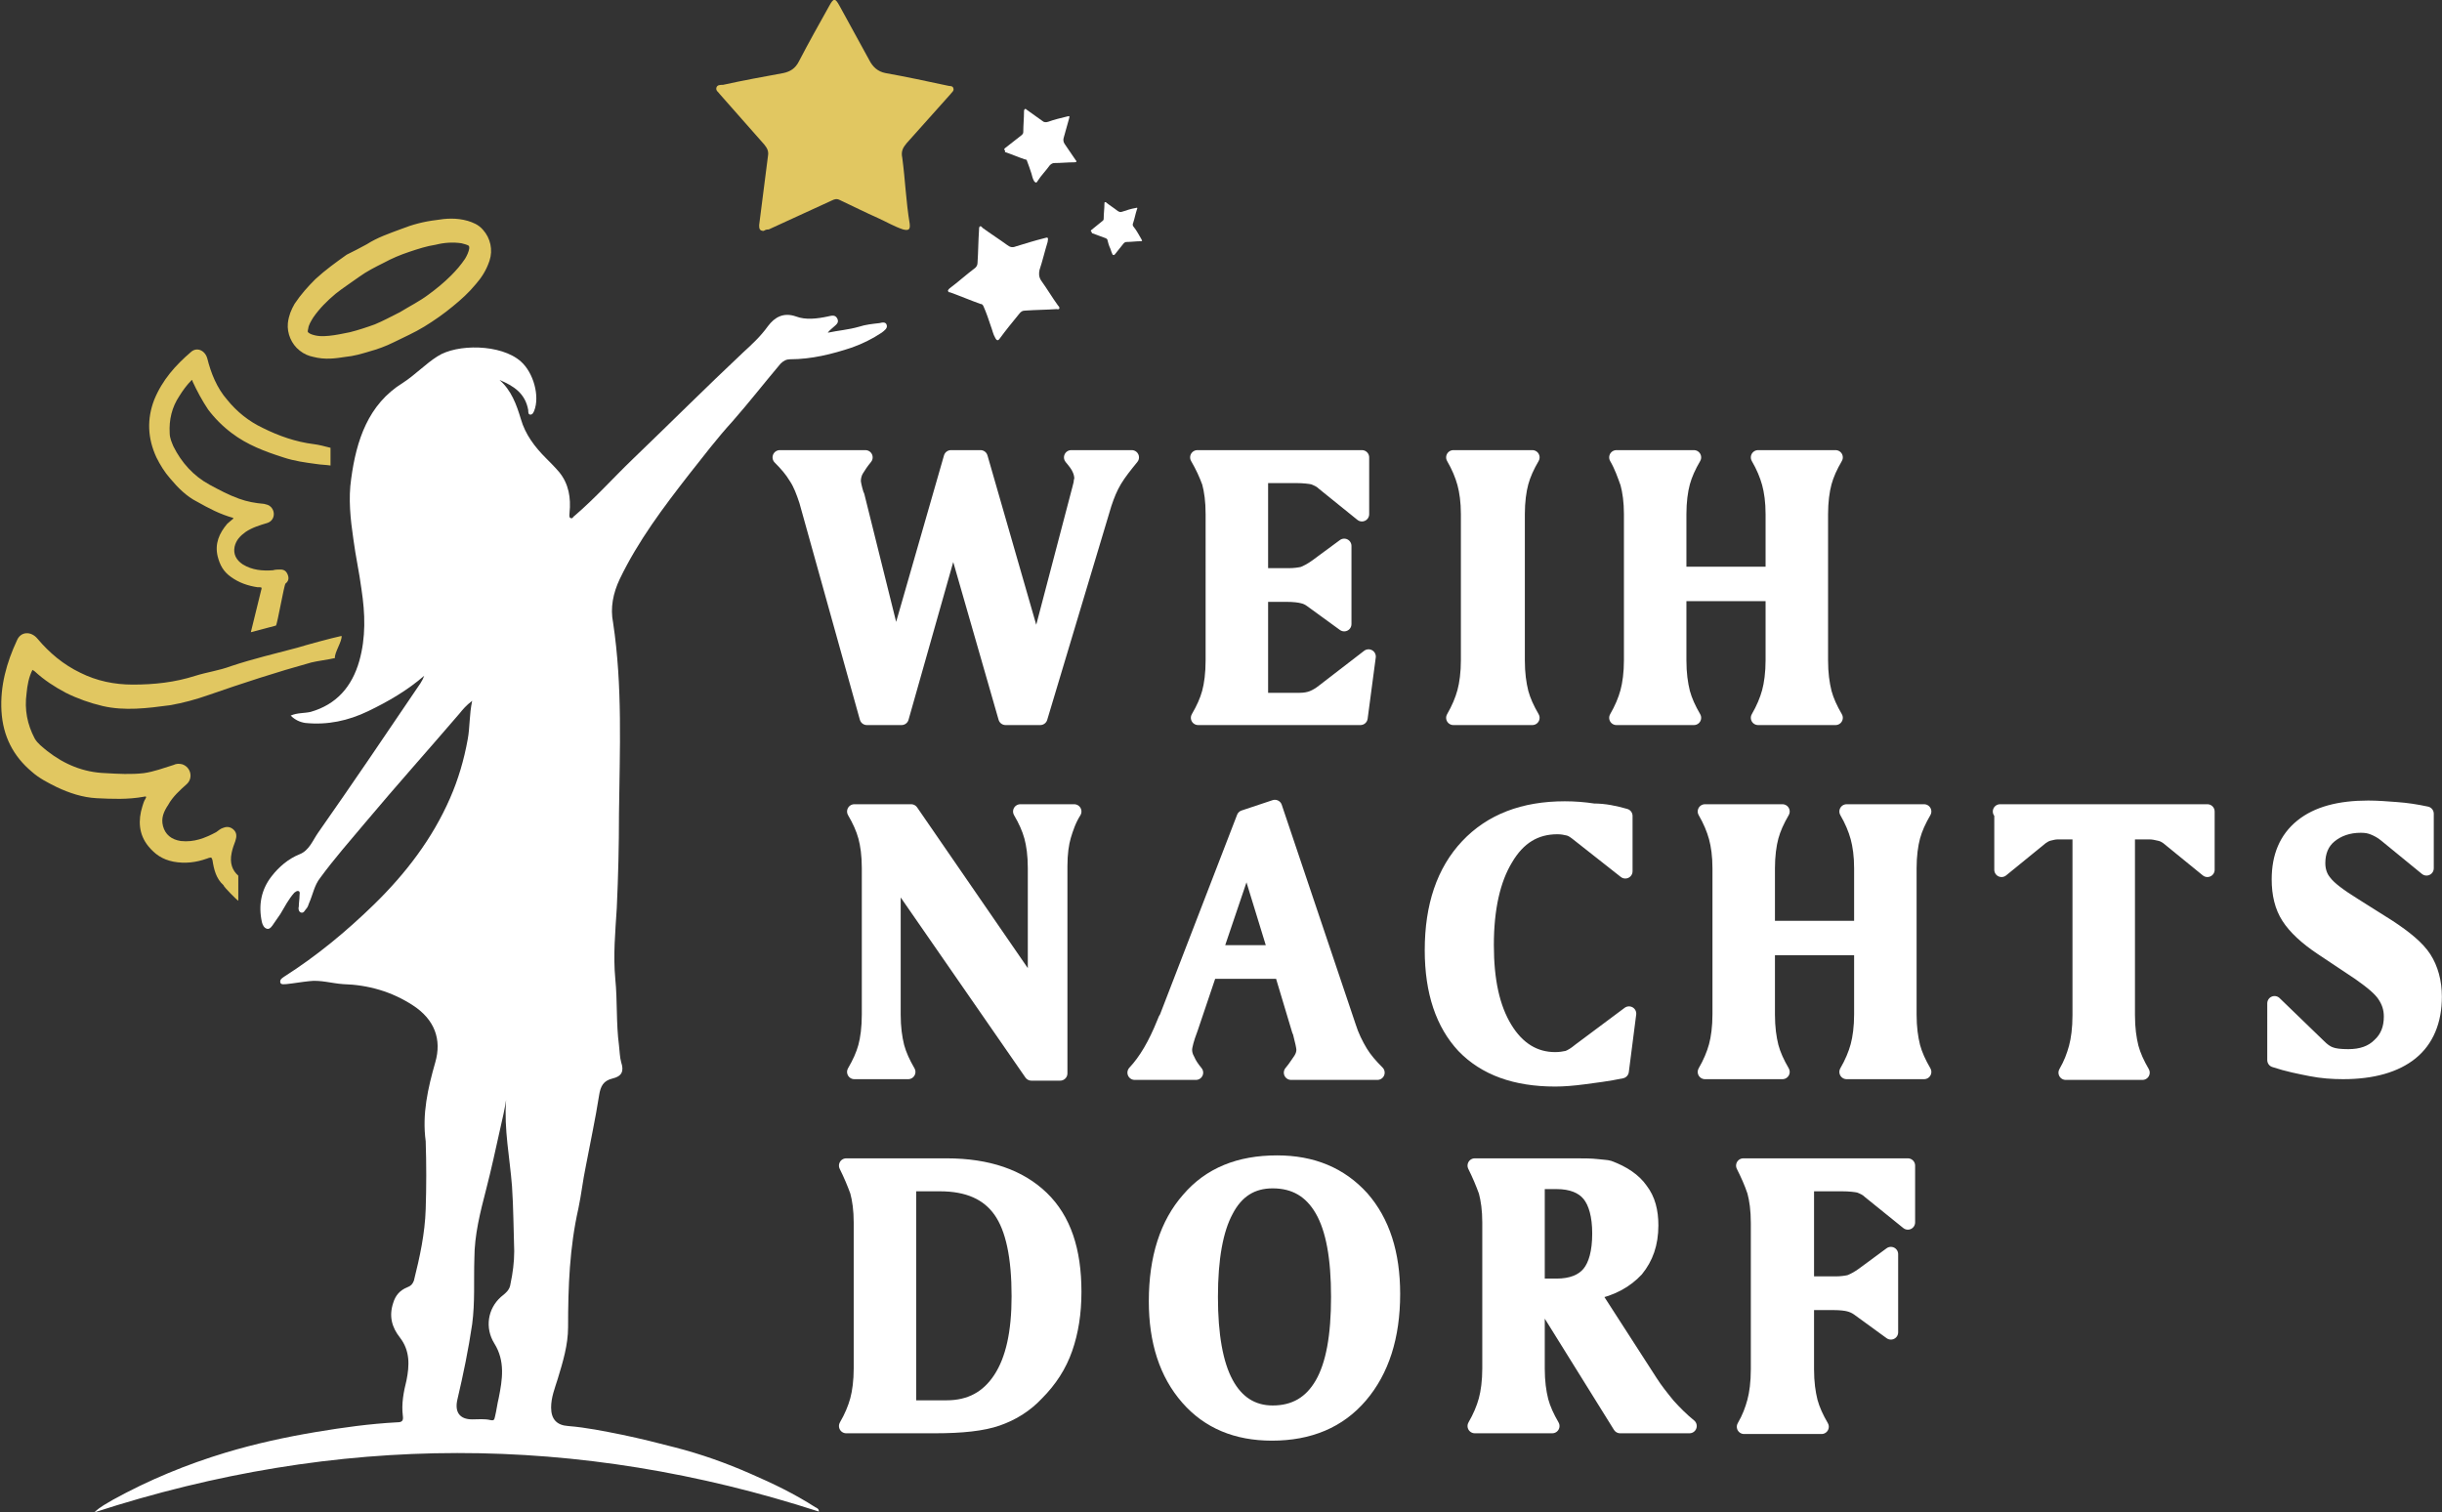 <svg xmlns="http://www.w3.org/2000/svg" xmlns:xlink="http://www.w3.org/1999/xlink" id="Ebene_1" x="0px" y="0px" viewBox="0 0 331 205" style="enable-background:new 0 0 331 205;" xml:space="preserve"><rect x="0" y="0" width="331" height="205" fill="#333333" stroke="none"/><style type="text/css">	.st0{clip-path:url(#SVGID_00000146489257096290694950000001361224972029374633_);fill:#FFFFFF;}	.st1{clip-path:url(#SVGID_00000146489257096290694950000001361224972029374633_);fill:#E1C761;}			.st2{clip-path:url(#SVGID_00000146489257096290694950000001361224972029374633_);fill:none;stroke:#FFFFFF;stroke-width:1.969;stroke-linejoin:round;stroke-miterlimit:10;}			.st3{clip-path:url(#SVGID_00000146489257096290694950000001361224972029374633_);fill:none;stroke:#E1C761;stroke-width:1.575;stroke-miterlimit:10;}</style><g>	<defs>		<rect id="SVGID_1_" width="331" height="205"></rect>	</defs>	<clipPath id="SVGID_00000026163094668516017160000012267530653458642833_">		<use xlink:href="#SVGID_1_" style="overflow:visible;"></use>	</clipPath>	<path style="clip-path:url(#SVGID_00000026163094668516017160000012267530653458642833_);fill:#FFFFFF;" d="M68.6,149.1  c-0.2,1.3-0.5,2.6-0.8,3.9c-0.6,2.7-1.2,5.5-1.9,8.2c-0.8,3.1-1.6,6.2-1.6,9.4c-0.1,3,0.1,5.9-0.3,8.9c-0.5,3.4-1.2,6.8-2,10.2  c-0.4,1.7,0.3,2.7,2,2.7c0.8,0,1.7-0.1,2.5,0.1c0.5,0.1,0.5-0.1,0.6-0.5c0.2-0.8,0.3-1.7,0.5-2.5c0.5-2.5,0.9-5-0.6-7.4  c-1.3-2.1-0.9-4.7,0.9-6.3c0.6-0.5,1.2-0.9,1.3-1.8c0.3-1.4,0.5-2.9,0.5-4.4c-0.1-2.9-0.1-5.9-0.3-8.8  C69.1,156.9,68.3,153.1,68.6,149.1 M67.7,51.5c1.6,1.4,2.3,3.3,2.9,5.3c0.6,2.1,1.9,3.8,3.4,5.3c0.6,0.6,1.2,1.2,1.8,1.9  c1.3,1.6,1.6,3.5,1.4,5.5c0,0.2-0.1,0.6,0.1,0.7c0.3,0.2,0.4-0.2,0.6-0.3c2.8-2.4,5.2-5.1,7.9-7.7c5-4.8,9.9-9.7,14.9-14.4  c1.2-1.1,2.4-2.2,3.4-3.6c0.9-1.2,2.1-1.9,3.8-1.3c1.3,0.5,2.9,0.3,4.3,0c0.5-0.1,1-0.3,1.3,0.3c0.3,0.6-0.3,0.9-0.6,1.2  c-0.2,0.2-0.5,0.4-0.7,0.7c1.4-0.3,2.8-0.4,4.2-0.8c0.9-0.3,1.9-0.4,2.8-0.5c0.4-0.1,0.9-0.2,1,0.3c0.1,0.4-0.3,0.7-0.7,1  c-1.2,0.8-2.6,1.5-4,2c-2.7,0.9-5.5,1.6-8.4,1.6c-0.5,0-0.9,0.2-1.3,0.6c-2.2,2.6-4.3,5.3-6.5,7.8c-2.1,2.3-4,4.8-5.9,7.2  c-3.5,4.5-6.9,9-9.4,14.2c-0.9,1.9-1.3,3.9-0.9,5.9c1.3,8.6,0.9,17.3,0.8,25.9c0,4.3-0.1,8.5-0.3,12.8c-0.2,3.2-0.5,6.4-0.2,9.6  c0.3,3,0.1,6,0.5,9c0.1,0.8,0.1,1.6,0.3,2.3c0.4,1.2,0.1,1.9-1.2,2.2c-1.2,0.3-1.6,1-1.8,2.3c-0.5,3.2-1.2,6.4-1.8,9.6  c-0.4,1.9-0.6,3.8-1,5.7c-1.2,5.3-1.4,10.6-1.4,16.1c0,2.4-0.7,4.7-1.4,7c-0.4,1.3-0.9,2.5-0.9,3.9c0,1.6,0.8,2.4,2.3,2.5  c2.5,0.2,4.9,0.7,7.4,1.2c2.4,0.5,4.8,1.1,7.1,1.7c3.5,0.9,6.9,2.1,10.3,3.6c3,1.3,5.9,2.7,8.7,4.5c0.2,0.1,0.5,0.2,0.5,0.6  c-32.7-10.6-65.3-10.6-98.2,0.1c0.8-0.8,1.7-1.2,2.5-1.7c4.9-2.7,10-4.8,15.3-6.4c4-1.2,8.1-2.1,12.3-2.8c3.6-0.6,7.2-1.1,10.9-1.3  c0.7,0,0.9-0.2,0.8-0.9c-0.2-1.6,0.1-3.2,0.5-4.8c0.4-2,0.5-4-0.9-5.8c-1.1-1.4-1.5-2.9-0.9-4.7c0.3-1,0.9-1.7,1.9-2.1  c0.5-0.2,0.7-0.4,0.9-0.9c0.8-3.2,1.5-6.4,1.6-9.7c0.1-3.1,0.1-6.1,0-9.2C57.2,151,58,147.5,59,144c0.9-3.1-0.1-5.8-3-7.7  c-2.9-1.9-6.1-2.8-9.5-2.9c-1.5-0.1-3.1-0.6-4.6-0.4c-1,0.1-2.1,0.3-3.1,0.4c-0.3,0-0.7,0.1-0.8-0.2c-0.1-0.4,0.2-0.6,0.5-0.8  c4.4-2.8,8.4-6.1,12.2-9.8c4.3-4.2,7.9-8.9,10.3-14.4c1.1-2.5,1.9-5.2,2.4-8c0.3-1.6,0.2-3.3,0.6-5.2c-0.8,0.6-1.3,1.2-1.7,1.7  c-4.2,4.9-8.5,9.7-12.7,14.7c-2.1,2.5-4.3,5-6.2,7.6c-0.8,1-1,2.3-1.5,3.4c-0.1,0.3-0.2,0.6-0.4,0.8c-0.2,0.2-0.3,0.6-0.7,0.5  c-0.3-0.1-0.4-0.5-0.3-0.8c0-0.5,0.1-1,0.1-1.5c0-0.2,0.1-0.5-0.1-0.6c-0.3-0.1-0.4,0.1-0.6,0.2c-0.8,0.9-1.3,1.9-1.9,2.9  c-0.3,0.4-0.6,0.9-0.9,1.3c-0.2,0.3-0.5,0.8-0.9,0.7c-0.4-0.1-0.6-0.5-0.7-0.9c-0.5-2.3-0.1-4.4,1.3-6.2c1-1.3,2.3-2.4,3.8-3  c1.3-0.5,1.8-1.9,2.5-2.9c4.7-6.7,9.3-13.5,13.9-20.3c0.2-0.3,0.4-0.7,0.5-1c-2.3,2-4.9,3.5-7.6,4.8c-2.7,1.3-5.5,1.9-8.5,1.6  c-0.7-0.1-1.4-0.4-2-1c0.9-0.4,1.8-0.3,2.7-0.5c3.5-1,5.6-3.4,6.6-6.9c0.9-3.2,0.8-6.4,0.3-9.7c-0.3-2.3-0.8-4.5-1.1-6.8  c-0.4-2.7-0.7-5.5-0.3-8.2c0.7-5.2,2.3-10.1,7-13c1.7-1.1,3.1-2.6,4.7-3.6c2.6-1.7,8.6-1.7,11.3,0.7c1.7,1.5,2.6,4.7,1.8,6.7  c-0.1,0.2-0.2,0.5-0.5,0.5c-0.3,0-0.3-0.3-0.3-0.6C71.2,53.3,69.6,52.3,67.7,51.5"></path>	<path style="clip-path:url(#SVGID_00000026163094668516017160000012267530653458642833_);fill:#E1C761;" d="M103.5,31.3  c-0.6,0-0.6-0.4-0.6-0.8c0.4-3.1,0.8-6.3,1.2-9.4c0.1-0.6-0.1-1-0.5-1.5c-2-2.3-4-4.5-6-6.8c-0.2-0.3-0.6-0.5-0.5-0.9  c0.1-0.4,0.5-0.4,0.9-0.4c2.7-0.6,5.5-1.1,8.2-1.6c0.9-0.2,1.6-0.6,2.1-1.6c1.3-2.5,2.7-5,4.1-7.5c0.6-1.1,0.8-1.1,1.4,0  c1.3,2.4,2.7,4.9,4,7.3c0.5,1,1.2,1.6,2.2,1.8c2.8,0.5,5.6,1.1,8.4,1.7c0.3,0.1,0.7,0,0.8,0.3c0.2,0.4-0.2,0.6-0.4,0.9  c-2,2.2-3.9,4.4-5.9,6.6c-0.5,0.6-0.8,1.1-0.6,2c0.4,3,0.5,5.9,1,8.9c0.1,0.8-0.1,1-0.9,0.8c-1.2-0.4-2.2-1-3.3-1.5  c-1.8-0.8-3.6-1.7-5.3-2.5c-0.4-0.2-0.7-0.1-1.1,0.1c-2.8,1.3-5.7,2.6-8.5,3.9C103.8,31.1,103.7,31.2,103.5,31.3"></path>	<path style="clip-path:url(#SVGID_00000026163094668516017160000012267530653458642833_);fill:#FFFFFF;" d="M128.6,39.6  c-0.2-0.2-0.1-0.3,0.1-0.5c1.2-0.9,2.3-1.9,3.5-2.8c0.2-0.2,0.3-0.4,0.3-0.7c0.1-1.5,0.1-2.9,0.2-4.4c0-0.2,0-0.4,0.1-0.5  c0.2-0.1,0.3,0.1,0.4,0.2c1.1,0.8,2.2,1.5,3.3,2.3c0.4,0.3,0.7,0.4,1.2,0.2c1.3-0.4,2.6-0.8,3.8-1.1c0.6-0.2,0.6-0.1,0.5,0.5  c-0.4,1.3-0.7,2.6-1.1,3.8c-0.1,0.5-0.1,0.9,0.2,1.4c0.8,1.1,1.5,2.3,2.3,3.4c0.1,0.1,0.2,0.2,0.2,0.4c-0.1,0.2-0.3,0.1-0.4,0.1  c-1.4,0.1-2.8,0.1-4.2,0.2c-0.4,0-0.6,0.1-0.9,0.5c-0.9,1.1-1.8,2.2-2.6,3.3c-0.2,0.3-0.4,0.3-0.6-0.1c-0.3-0.5-0.4-1.1-0.6-1.6  c-0.3-0.9-0.6-1.8-1-2.7c-0.1-0.2-0.2-0.3-0.4-0.3c-1.4-0.5-2.8-1.1-4.2-1.6C128.8,39.7,128.7,39.6,128.6,39.6"></path>	<path style="clip-path:url(#SVGID_00000026163094668516017160000012267530653458642833_);fill:#FFFFFF;" d="M136.2,20.4  c-0.1-0.1-0.1-0.2,0-0.3c0.8-0.6,1.5-1.2,2.3-1.8c0.1-0.1,0.2-0.2,0.2-0.4c0-0.9,0.1-1.9,0.1-2.8c0-0.1,0-0.2,0.1-0.3  c0.1-0.1,0.2,0,0.3,0.1c0.7,0.5,1.4,1,2.1,1.5c0.2,0.2,0.5,0.2,0.8,0.1c0.8-0.3,1.7-0.5,2.5-0.7c0.4-0.1,0.4-0.1,0.3,0.3  c-0.2,0.8-0.5,1.7-0.7,2.5c-0.1,0.3-0.1,0.6,0.1,0.9c0.5,0.7,1,1.5,1.5,2.2c0.1,0.1,0.1,0.1,0.1,0.2c0,0.1-0.2,0.1-0.3,0.1  c-0.9,0-1.8,0.1-2.7,0.1c-0.2,0-0.4,0.1-0.6,0.3c-0.5,0.7-1.2,1.4-1.7,2.2c-0.1,0.2-0.2,0.2-0.4,0c-0.2-0.3-0.3-0.7-0.4-1.1  c-0.2-0.6-0.4-1.2-0.6-1.7c0-0.1-0.1-0.2-0.3-0.2c-0.9-0.3-1.8-0.7-2.7-1C136.3,20.4,136.2,20.4,136.2,20.4"></path>	<path style="clip-path:url(#SVGID_00000026163094668516017160000012267530653458642833_);fill:#FFFFFF;" d="M147.9,31.4  c-0.1-0.1,0-0.2,0-0.2c0.5-0.4,1.1-0.9,1.6-1.3c0.1-0.1,0.1-0.2,0.1-0.3c0-0.7,0.1-1.3,0.1-2c0-0.1,0-0.2,0.1-0.2  c0.1,0,0.1,0,0.2,0.1c0.5,0.4,1,0.7,1.5,1.1c0.2,0.1,0.3,0.2,0.6,0.1c0.6-0.2,1.2-0.4,1.8-0.5c0.3-0.1,0.3,0,0.2,0.2  c-0.2,0.6-0.3,1.2-0.5,1.8c-0.1,0.2-0.1,0.4,0.1,0.6c0.4,0.5,0.7,1.1,1,1.6c0,0.1,0.1,0.1,0.1,0.2c0,0.1-0.1,0.1-0.2,0.1  c-0.6,0-1.3,0.1-1.9,0.1c-0.2,0-0.3,0.1-0.4,0.2c-0.4,0.5-0.8,1-1.2,1.5c-0.1,0.1-0.2,0.1-0.3,0c-0.1-0.2-0.2-0.5-0.3-0.8  c-0.2-0.4-0.3-0.8-0.4-1.2c0-0.1-0.1-0.1-0.2-0.2c-0.6-0.2-1.3-0.5-1.9-0.7C148,31.4,147.9,31.4,147.9,31.4"></path>	<path style="clip-path:url(#SVGID_00000026163094668516017160000012267530653458642833_);fill:#FFFFFF;" d="M105.7,62h11.6  c-0.5,0.6-0.9,1.2-1.2,1.7c-0.3,0.5-0.4,1.1-0.4,1.5c0,0.2,0.1,0.8,0.4,1.8c0,0.1,0,0.1,0.1,0.2l5.2,20.9l7.5-26.1h4l7.6,26.4  l5.8-22.1c0.1-0.3,0.1-0.5,0.2-0.8c0-0.3,0.1-0.5,0.1-0.6c0-0.4-0.1-0.9-0.3-1.3c-0.2-0.5-0.6-1-1.1-1.6h8.2  c-0.9,1.1-1.7,2.1-2.3,3.1c-0.6,1-1,2-1.4,3.2l-8.7,29h-4.7l-7.1-24.7l-7,24.7h-4.7l-8.2-29.4c-0.4-1.2-0.8-2.3-1.4-3.2  C107.3,63.7,106.6,62.9,105.7,62"></path>			<path style="clip-path:url(#SVGID_00000026163094668516017160000012267530653458642833_);fill:none;stroke:#FFFFFF;stroke-width:1.969;stroke-linejoin:round;stroke-miterlimit:10;" d="  M105.7,62h11.6c-0.5,0.6-0.9,1.2-1.2,1.7c-0.3,0.5-0.4,1.1-0.4,1.5c0,0.2,0.1,0.8,0.4,1.8c0,0.1,0,0.1,0.1,0.2l5.2,20.9l7.5-26.1h4  l7.6,26.4l5.8-22.1c0.1-0.3,0.1-0.5,0.2-0.8c0-0.3,0.1-0.5,0.1-0.6c0-0.4-0.1-0.9-0.3-1.3c-0.2-0.5-0.6-1-1.1-1.6h8.2  c-0.9,1.1-1.7,2.1-2.3,3.1c-0.6,1-1,2-1.4,3.2l-8.7,29h-4.7l-7.1-24.7l-7,24.7h-4.7l-8.2-29.4c-0.4-1.2-0.8-2.3-1.4-3.2  C107.3,63.7,106.6,62.9,105.7,62z"></path>	<path style="clip-path:url(#SVGID_00000026163094668516017160000012267530653458642833_);fill:#FFFFFF;" d="M162.3,62h22.3v7.7  l-5.2-4.2c-0.4-0.4-0.9-0.6-1.4-0.8c-0.5-0.1-1.3-0.2-2.3-0.2h-0.5h-4.3v13.5h3.8c0.8,0,1.4-0.1,1.9-0.2c0.5-0.2,1.1-0.5,1.8-1  l3.8-2.8v10.6l-4.4-3.2c-0.4-0.3-0.8-0.5-1.3-0.6c-0.4-0.1-1.1-0.2-2.1-0.2h-3.5v14.3h5.2c0.7,0,1.3-0.1,1.8-0.3  c0.5-0.2,1-0.5,1.5-0.9l6.1-4.7l-1.1,8.3h-22c0.7-1.2,1.2-2.3,1.5-3.4c0.3-1.1,0.5-2.6,0.5-4.4V69.7c0-1.8-0.2-3.2-0.5-4.3  C163.5,64.3,163,63.2,162.3,62"></path>			<path style="clip-path:url(#SVGID_00000026163094668516017160000012267530653458642833_);fill:none;stroke:#FFFFFF;stroke-width:1.969;stroke-linejoin:round;stroke-miterlimit:10;" d="  M162.3,62h22.3v7.7l-5.2-4.2c-0.4-0.4-0.9-0.6-1.4-0.8c-0.5-0.1-1.3-0.2-2.3-0.2h-0.5h-4.3v13.5h3.8c0.8,0,1.4-0.1,1.9-0.2  c0.5-0.2,1.1-0.5,1.8-1l3.8-2.8v10.6l-4.4-3.2c-0.4-0.3-0.8-0.5-1.3-0.6c-0.4-0.1-1.1-0.2-2.1-0.2h-3.5v14.3h5.2  c0.7,0,1.3-0.1,1.8-0.3c0.5-0.2,1-0.5,1.5-0.9l6.1-4.7l-1.1,8.3h-22c0.7-1.2,1.2-2.3,1.5-3.4c0.3-1.1,0.5-2.6,0.5-4.4V69.7  c0-1.8-0.2-3.2-0.5-4.3C163.5,64.3,163,63.2,162.3,62z"></path>	<path style="clip-path:url(#SVGID_00000026163094668516017160000012267530653458642833_);fill:#FFFFFF;" d="M197,62h10.7  c-0.7,1.2-1.2,2.3-1.5,3.4c-0.3,1.1-0.5,2.6-0.5,4.3v19.8c0,1.8,0.2,3.2,0.5,4.4c0.3,1.1,0.8,2.2,1.5,3.4H197  c0.7-1.2,1.2-2.4,1.5-3.5c0.3-1.1,0.5-2.6,0.5-4.3V69.7c0-1.7-0.2-3.1-0.5-4.2C198.2,64.4,197.7,63.2,197,62"></path>			<path style="clip-path:url(#SVGID_00000026163094668516017160000012267530653458642833_);fill:none;stroke:#FFFFFF;stroke-width:1.969;stroke-linejoin:round;stroke-miterlimit:10;" d="  M197,62h10.7c-0.7,1.2-1.2,2.3-1.5,3.4c-0.3,1.1-0.5,2.6-0.5,4.3v19.8c0,1.8,0.2,3.2,0.5,4.4c0.3,1.1,0.8,2.2,1.5,3.4H197  c0.7-1.2,1.2-2.4,1.5-3.5c0.3-1.1,0.5-2.6,0.5-4.3V69.7c0-1.7-0.2-3.1-0.5-4.2C198.2,64.4,197.7,63.2,197,62z"></path>	<path style="clip-path:url(#SVGID_00000026163094668516017160000012267530653458642833_);fill:#FFFFFF;" d="M219.1,62h10.5  c-0.7,1.2-1.2,2.3-1.5,3.4c-0.3,1.1-0.5,2.6-0.5,4.3v8.1h12.7v-8.1c0-1.7-0.2-3.1-0.5-4.2c-0.3-1.1-0.8-2.3-1.5-3.5h10.5  c-0.7,1.2-1.2,2.3-1.5,3.4c-0.3,1.1-0.5,2.6-0.5,4.3v19.8c0,1.8,0.2,3.2,0.5,4.4c0.3,1.1,0.8,2.2,1.5,3.4h-10.5  c0.7-1.2,1.2-2.4,1.5-3.5c0.3-1.1,0.5-2.6,0.5-4.3v-9h-12.7v9c0,1.8,0.2,3.2,0.5,4.4c0.3,1.1,0.8,2.2,1.5,3.4h-10.5  c0.7-1.2,1.2-2.4,1.5-3.5c0.3-1.1,0.5-2.6,0.5-4.3V69.7c0-1.7-0.2-3.1-0.5-4.2C220.2,64.4,219.8,63.2,219.1,62"></path>			<path style="clip-path:url(#SVGID_00000026163094668516017160000012267530653458642833_);fill:none;stroke:#FFFFFF;stroke-width:1.969;stroke-linejoin:round;stroke-miterlimit:10;" d="  M219.1,62h10.5c-0.7,1.2-1.2,2.3-1.5,3.4c-0.3,1.1-0.5,2.6-0.5,4.3v8.1h12.7v-8.1c0-1.7-0.2-3.1-0.5-4.2c-0.3-1.1-0.8-2.3-1.5-3.5  h10.5c-0.7,1.2-1.2,2.3-1.5,3.4c-0.3,1.1-0.5,2.6-0.5,4.3v19.8c0,1.8,0.2,3.2,0.5,4.4c0.3,1.1,0.8,2.2,1.5,3.4h-10.5  c0.7-1.2,1.2-2.4,1.5-3.5c0.3-1.1,0.5-2.6,0.5-4.3v-9h-12.7v9c0,1.8,0.2,3.2,0.5,4.4c0.3,1.1,0.8,2.2,1.5,3.4h-10.5  c0.7-1.2,1.2-2.4,1.5-3.5c0.3-1.1,0.5-2.6,0.5-4.3V69.7c0-1.7-0.2-3.1-0.5-4.2C220.2,64.4,219.8,63.2,219.1,62z"></path>	<path style="clip-path:url(#SVGID_00000026163094668516017160000012267530653458642833_);fill:#FFFFFF;" d="M115.8,110h7.7  l16.8,24.4v-16.7c0-1.8-0.2-3.2-0.5-4.3c-0.3-1.1-0.8-2.2-1.5-3.4h7.3c-0.7,1.1-1.1,2.3-1.4,3.3s-0.5,2.4-0.5,4.1v0.3v27.8h-3.9  l-18.7-27v19c0,1.8,0.2,3.2,0.5,4.4c0.3,1.1,0.8,2.2,1.5,3.4h-7.3c0.7-1.2,1.2-2.3,1.5-3.4c0.3-1.1,0.5-2.6,0.5-4.4v-19.8  c0-1.8-0.2-3.2-0.5-4.3C117,112.3,116.5,111.2,115.8,110"></path>			<path style="clip-path:url(#SVGID_00000026163094668516017160000012267530653458642833_);fill:none;stroke:#FFFFFF;stroke-width:1.969;stroke-linejoin:round;stroke-miterlimit:10;" d="  M115.8,110h7.7l16.8,24.4v-16.7c0-1.8-0.2-3.2-0.5-4.3c-0.3-1.1-0.8-2.2-1.5-3.4h7.3c-0.7,1.1-1.1,2.3-1.4,3.3s-0.5,2.4-0.5,4.1  v0.3v27.8h-3.9l-18.7-27v19c0,1.8,0.2,3.2,0.5,4.4c0.3,1.1,0.8,2.2,1.5,3.4h-7.3c0.7-1.2,1.2-2.3,1.5-3.4c0.3-1.1,0.5-2.6,0.5-4.4  v-19.8c0-1.8-0.2-3.2-0.5-4.3C117,112.3,116.5,111.2,115.8,110z"></path>	<path style="clip-path:url(#SVGID_00000026163094668516017160000012267530653458642833_);fill:#FFFFFF;" d="M169,116.4l-4.3,12.7  h8.2L169,116.4z M172.8,109.4l10,29.7c0.4,1.3,1,2.5,1.6,3.5c0.6,1,1.4,1.9,2.3,2.8H175c0.6-0.7,1-1.4,1.3-1.8  c0.3-0.5,0.4-0.9,0.4-1.3c0-0.4-0.2-1.2-0.5-2.4c0-0.1,0-0.1-0.1-0.2l-2.4-8h-9.7l-2.6,7.7c-0.3,0.8-0.5,1.4-0.6,1.8  c-0.1,0.4-0.2,0.8-0.2,1.1c0,0.4,0.1,0.9,0.4,1.4c0.2,0.5,0.6,1.1,1.1,1.7h-8.3c1.5-1.6,2.8-3.8,4-6.8c0.1-0.3,0.2-0.5,0.3-0.6  l10.5-27.2L172.8,109.4z"></path>			<path style="clip-path:url(#SVGID_00000026163094668516017160000012267530653458642833_);fill:none;stroke:#FFFFFF;stroke-width:1.969;stroke-linejoin:round;stroke-miterlimit:10;" d="  M169,116.4l-4.3,12.7h8.2L169,116.4z M172.8,109.4l10,29.7c0.4,1.3,1,2.5,1.6,3.5c0.6,1,1.4,1.9,2.3,2.8H175c0.6-0.7,1-1.4,1.3-1.8  c0.3-0.5,0.4-0.9,0.4-1.3c0-0.4-0.2-1.2-0.5-2.4c0-0.1,0-0.1-0.1-0.2l-2.4-8h-9.7l-2.6,7.7c-0.3,0.8-0.5,1.4-0.6,1.8  c-0.1,0.4-0.2,0.8-0.2,1.1c0,0.4,0.1,0.9,0.4,1.4c0.2,0.5,0.6,1.1,1.1,1.7h-8.3c1.5-1.6,2.8-3.8,4-6.8c0.1-0.3,0.2-0.5,0.3-0.6  l10.5-27.2L172.8,109.4z"></path>	<path style="clip-path:url(#SVGID_00000026163094668516017160000012267530653458642833_);fill:#FFFFFF;" d="M220.3,110.6v7.5  l-6.6-5.2c-0.4-0.3-0.7-0.5-1.1-0.6c-0.4-0.1-0.9-0.2-1.5-0.2c-3,0-5.3,1.4-7,4.3c-1.7,2.8-2.6,6.7-2.6,11.7  c0,4.8,0.8,8.5,2.5,11.3c1.7,2.8,4,4.2,6.8,4.2c0.7,0,1.2-0.1,1.7-0.2c0.5-0.2,1-0.5,1.6-1l6.7-5l-1,7.8c-1.9,0.4-3.6,0.6-5.1,0.8  c-1.5,0.2-2.8,0.3-3.9,0.3c-5.4,0-9.5-1.5-12.4-4.5c-2.8-3-4.3-7.3-4.3-13c0-6,1.6-10.7,4.8-14.1c3.2-3.4,7.6-5.1,13.2-5.1  c1.3,0,2.6,0.1,3.9,0.3C217.5,109.9,218.9,110.2,220.3,110.6"></path>			<path style="clip-path:url(#SVGID_00000026163094668516017160000012267530653458642833_);fill:none;stroke:#FFFFFF;stroke-width:1.969;stroke-linejoin:round;stroke-miterlimit:10;" d="  M220.3,110.6v7.5l-6.6-5.2c-0.4-0.3-0.7-0.5-1.1-0.6c-0.4-0.1-0.9-0.2-1.5-0.2c-3,0-5.3,1.4-7,4.3c-1.7,2.8-2.6,6.7-2.6,11.7  c0,4.8,0.8,8.5,2.5,11.3c1.7,2.8,4,4.2,6.8,4.2c0.7,0,1.2-0.1,1.7-0.2c0.5-0.2,1-0.5,1.6-1l6.7-5l-1,7.8c-1.9,0.4-3.6,0.6-5.1,0.8  c-1.5,0.2-2.8,0.3-3.9,0.3c-5.4,0-9.5-1.5-12.4-4.5c-2.8-3-4.3-7.3-4.3-13c0-6,1.6-10.7,4.8-14.1c3.2-3.4,7.6-5.1,13.2-5.1  c1.3,0,2.6,0.1,3.9,0.3C217.5,109.9,218.9,110.2,220.3,110.6z"></path>	<path style="clip-path:url(#SVGID_00000026163094668516017160000012267530653458642833_);fill:#FFFFFF;" d="M231.1,110h10.5  c-0.7,1.2-1.2,2.3-1.5,3.4s-0.5,2.6-0.5,4.3v8.1h12.7v-8.1c0-1.7-0.2-3.1-0.5-4.2c-0.3-1.1-0.8-2.3-1.5-3.5h10.5  c-0.7,1.2-1.2,2.3-1.5,3.4c-0.3,1.1-0.5,2.6-0.5,4.3v19.8c0,1.8,0.2,3.2,0.5,4.4c0.3,1.1,0.8,2.2,1.5,3.4h-10.5  c0.7-1.2,1.2-2.4,1.5-3.5c0.3-1.1,0.5-2.6,0.5-4.3v-9h-12.7v9c0,1.8,0.2,3.2,0.5,4.4c0.3,1.1,0.8,2.2,1.5,3.4h-10.5  c0.7-1.2,1.2-2.4,1.5-3.5c0.3-1.1,0.5-2.6,0.5-4.3v-19.8c0-1.7-0.2-3.1-0.5-4.2C232.3,112.4,231.8,111.2,231.1,110"></path>			<path style="clip-path:url(#SVGID_00000026163094668516017160000012267530653458642833_);fill:none;stroke:#FFFFFF;stroke-width:1.969;stroke-linejoin:round;stroke-miterlimit:10;" d="  M231.1,110h10.5c-0.7,1.2-1.2,2.3-1.5,3.4s-0.5,2.6-0.5,4.3v8.1h12.7v-8.1c0-1.7-0.2-3.1-0.5-4.2c-0.3-1.1-0.8-2.3-1.5-3.5h10.5  c-0.7,1.2-1.2,2.3-1.5,3.4c-0.3,1.1-0.5,2.6-0.5,4.3v19.8c0,1.8,0.2,3.2,0.5,4.4c0.3,1.1,0.8,2.2,1.5,3.4h-10.5  c0.7-1.2,1.2-2.4,1.5-3.5c0.3-1.1,0.5-2.6,0.5-4.3v-9h-12.7v9c0,1.8,0.2,3.2,0.5,4.4c0.3,1.1,0.8,2.2,1.5,3.4h-10.5  c0.7-1.2,1.2-2.4,1.5-3.5c0.3-1.1,0.5-2.6,0.5-4.3v-19.8c0-1.7-0.2-3.1-0.5-4.2C232.3,112.4,231.8,111.2,231.1,110z"></path>	<path style="clip-path:url(#SVGID_00000026163094668516017160000012267530653458642833_);fill:#FFFFFF;" d="M271.1,110h28.1v7.9  l-5.4-4.4c-0.3-0.2-0.6-0.4-1.1-0.5c-0.4-0.1-0.9-0.2-1.3-0.2h-3v24.8c0,1.8,0.2,3.2,0.5,4.4c0.3,1.1,0.8,2.2,1.5,3.4h-10.4  c0.7-1.2,1.1-2.3,1.4-3.4c0.3-1.1,0.5-2.6,0.5-4.4v-24.8h-3c-0.4,0-0.8,0.1-1.2,0.2c-0.4,0.1-0.7,0.3-1,0.5l-5.4,4.4V110z"></path>			<path style="clip-path:url(#SVGID_00000026163094668516017160000012267530653458642833_);fill:none;stroke:#FFFFFF;stroke-width:1.969;stroke-linejoin:round;stroke-miterlimit:10;" d="  M271.1,110h28.1v7.9l-5.4-4.4c-0.3-0.2-0.6-0.4-1.1-0.5c-0.4-0.1-0.9-0.2-1.3-0.2h-3v24.8c0,1.8,0.2,3.2,0.5,4.4  c0.3,1.1,0.8,2.2,1.5,3.4h-10.4c0.7-1.2,1.1-2.3,1.4-3.4c0.3-1.1,0.5-2.6,0.5-4.4v-24.8h-3c-0.4,0-0.8,0.1-1.2,0.2  c-0.4,0.1-0.7,0.3-1,0.5l-5.4,4.4V110z"></path>	<path style="clip-path:url(#SVGID_00000026163094668516017160000012267530653458642833_);fill:#FFFFFF;" d="M328.9,110.3v7.4  l-5.5-4.5c-0.6-0.5-1.2-0.8-1.7-1c-0.5-0.2-1-0.3-1.7-0.3c-1.7,0-3.1,0.5-4.2,1.4c-1.1,0.9-1.6,2.2-1.6,3.7c0,1,0.3,1.9,0.9,2.6  c0.6,0.8,1.9,1.8,4,3.1l4.6,2.9c2.3,1.5,4,2.9,4.9,4.3c0.9,1.4,1.4,3.2,1.4,5.2c0,3.3-1.1,5.9-3.2,7.6c-2.1,1.7-5.2,2.6-9.2,2.6  c-1.4,0-2.9-0.1-4.4-0.4c-1.5-0.3-3.1-0.6-4.9-1.2V136l6,5.8c0.5,0.5,1,0.9,1.6,1.1c0.5,0.2,1.3,0.3,2.4,0.3c1.8,0,3.2-0.5,4.2-1.5  c1.1-1,1.6-2.3,1.6-3.9c0-1.1-0.3-2-0.9-2.9s-1.7-1.8-3.4-3l-5.1-3.4c-2.1-1.4-3.6-2.8-4.5-4.2c-0.9-1.4-1.3-3.1-1.3-5.1  c0-3.1,1-5.5,3.1-7.2c2.1-1.7,5.1-2.5,9-2.5c1.2,0,2.5,0.1,3.8,0.2C326.2,109.8,327.5,110,328.9,110.3"></path>			<path style="clip-path:url(#SVGID_00000026163094668516017160000012267530653458642833_);fill:none;stroke:#FFFFFF;stroke-width:1.969;stroke-linejoin:round;stroke-miterlimit:10;" d="  M328.9,110.3v7.4l-5.5-4.5c-0.6-0.5-1.2-0.8-1.7-1c-0.5-0.2-1-0.3-1.7-0.3c-1.7,0-3.1,0.5-4.2,1.4c-1.1,0.9-1.6,2.2-1.6,3.7  c0,1,0.3,1.9,0.9,2.6c0.6,0.8,1.9,1.8,4,3.1l4.6,2.9c2.3,1.5,4,2.9,4.9,4.3c0.9,1.4,1.4,3.2,1.4,5.2c0,3.3-1.1,5.9-3.2,7.6  c-2.1,1.7-5.2,2.6-9.2,2.6c-1.4,0-2.9-0.1-4.4-0.4c-1.5-0.3-3.1-0.6-4.9-1.2V136l6,5.8c0.5,0.5,1,0.9,1.6,1.1  c0.5,0.2,1.3,0.3,2.4,0.3c1.8,0,3.2-0.5,4.2-1.5c1.1-1,1.6-2.3,1.6-3.9c0-1.1-0.3-2-0.9-2.9s-1.7-1.8-3.4-3l-5.1-3.4  c-2.1-1.4-3.6-2.8-4.5-4.2c-0.9-1.4-1.3-3.1-1.3-5.1c0-3.1,1-5.5,3.1-7.2c2.1-1.7,5.1-2.5,9-2.5c1.2,0,2.5,0.1,3.8,0.2  C326.2,109.8,327.5,110,328.9,110.3z"></path>	<path style="clip-path:url(#SVGID_00000026163094668516017160000012267530653458642833_);fill:#FFFFFF;" d="M123.2,160.5v30.3h5.1  c3.2,0,5.6-1.3,7.3-3.9c1.7-2.6,2.5-6.3,2.5-11.2c0-5.3-0.8-9.2-2.5-11.6c-1.7-2.4-4.4-3.6-8.2-3.6H123.2z M114.7,158h13.6  c5.6,0,9.9,1.5,12.9,4.4s4.4,7.1,4.4,12.7c0,2.9-0.4,5.4-1.2,7.7c-0.8,2.3-2.1,4.3-3.9,6.1c-1.5,1.6-3.3,2.7-5.3,3.4  c-2,0.7-4.8,1-8.5,1h-12c0.7-1.2,1.2-2.4,1.5-3.5c0.3-1.1,0.5-2.6,0.5-4.3v-19.8c0-1.7-0.2-3.1-0.5-4.2  C115.8,160.4,115.3,159.2,114.7,158"></path>			<path style="clip-path:url(#SVGID_00000026163094668516017160000012267530653458642833_);fill:none;stroke:#FFFFFF;stroke-width:1.969;stroke-linejoin:round;stroke-miterlimit:10;" d="  M123.2,160.5v30.3h5.1c3.2,0,5.6-1.3,7.3-3.9c1.7-2.6,2.5-6.3,2.5-11.2c0-5.3-0.8-9.2-2.5-11.6c-1.7-2.4-4.4-3.6-8.2-3.6H123.2z   M114.7,158h13.6c5.6,0,9.9,1.5,12.9,4.4s4.4,7.1,4.4,12.7c0,2.9-0.4,5.4-1.2,7.7c-0.8,2.3-2.1,4.3-3.9,6.1  c-1.5,1.6-3.3,2.7-5.3,3.4c-2,0.7-4.8,1-8.5,1h-12c0.7-1.2,1.2-2.4,1.5-3.5c0.3-1.1,0.5-2.6,0.5-4.3v-19.8c0-1.7-0.2-3.1-0.5-4.2  C115.8,160.4,115.3,159.2,114.7,158z"></path>	<path style="clip-path:url(#SVGID_00000026163094668516017160000012267530653458642833_);fill:#FFFFFF;" d="M172.5,160.1  c-2.8,0-4.9,1.3-6.3,4c-1.4,2.6-2.1,6.5-2.1,11.7c0,5.2,0.7,9.1,2.1,11.7c1.4,2.6,3.5,4,6.3,4c3,0,5.2-1.3,6.7-3.9  c1.5-2.6,2.2-6.5,2.2-11.8c0-5.3-0.7-9.2-2.2-11.8C177.7,161.4,175.5,160.1,172.5,160.1 M156.7,176.4c0-5.9,1.5-10.5,4.4-13.8  c2.9-3.4,6.9-5,12-5c4.8,0,8.6,1.6,11.5,4.8c2.8,3.2,4.2,7.5,4.2,13c0,5.8-1.5,10.4-4.4,13.8c-2.9,3.4-6.9,5.1-12,5.1  c-4.8,0-8.6-1.6-11.4-4.8C158.1,186.2,156.7,181.8,156.7,176.4"></path>			<path style="clip-path:url(#SVGID_00000026163094668516017160000012267530653458642833_);fill:none;stroke:#FFFFFF;stroke-width:1.969;stroke-linejoin:round;stroke-miterlimit:10;" d="  M172.5,160.1c-2.8,0-4.9,1.3-6.3,4c-1.4,2.6-2.1,6.5-2.1,11.7c0,5.2,0.7,9.1,2.1,11.7c1.4,2.6,3.5,4,6.3,4c3,0,5.2-1.3,6.7-3.9  c1.5-2.6,2.2-6.5,2.2-11.8c0-5.3-0.7-9.2-2.2-11.8C177.7,161.4,175.5,160.1,172.5,160.1z M156.7,176.4c0-5.9,1.5-10.5,4.4-13.8  c2.9-3.4,6.9-5,12-5c4.8,0,8.6,1.6,11.5,4.8c2.8,3.2,4.2,7.5,4.2,13c0,5.8-1.5,10.4-4.4,13.8c-2.9,3.4-6.9,5.1-12,5.1  c-4.8,0-8.6-1.6-11.4-4.8C158.1,186.2,156.7,181.8,156.7,176.4z"></path>	<path style="clip-path:url(#SVGID_00000026163094668516017160000012267530653458642833_);fill:#FFFFFF;" d="M208.4,160.3v14h2.6  c2,0,3.5-0.6,4.4-1.7c0.9-1.1,1.4-2.9,1.4-5.4c0-2.4-0.5-4.2-1.4-5.3c-0.9-1.1-2.4-1.7-4.4-1.7H208.4z M199.9,158h13.4  c1.3,0,2.4,0,3.2,0.1c0.8,0.1,1.3,0.1,1.6,0.2c1.9,0.7,3.4,1.7,4.3,3c1,1.3,1.4,2.9,1.4,4.8c0,2.5-0.7,4.4-2,6  c-1.4,1.5-3.3,2.6-5.9,3.1l7.8,12.1c0.7,1.1,1.5,2.1,2.4,3.2c0.9,1,1.9,2,2.9,2.8h-9.4l-11.2-18v10.2c0,1.8,0.2,3.2,0.5,4.4  c0.3,1.1,0.8,2.2,1.5,3.4h-10.5c0.7-1.2,1.2-2.4,1.5-3.5c0.3-1.1,0.5-2.6,0.5-4.3v-19.8c0-1.7-0.2-3.1-0.5-4.2  C201,160.4,200.5,159.2,199.9,158"></path>			<path style="clip-path:url(#SVGID_00000026163094668516017160000012267530653458642833_);fill:none;stroke:#FFFFFF;stroke-width:1.969;stroke-linejoin:round;stroke-miterlimit:10;" d="  M208.4,160.3v14h2.6c2,0,3.5-0.6,4.4-1.7c0.9-1.1,1.4-2.9,1.4-5.4c0-2.4-0.5-4.2-1.4-5.3c-0.9-1.1-2.4-1.7-4.4-1.7H208.4z   M199.9,158h13.4c1.3,0,2.4,0,3.2,0.1c0.8,0.1,1.3,0.1,1.6,0.2c1.9,0.7,3.4,1.7,4.3,3c1,1.3,1.4,2.9,1.4,4.8c0,2.5-0.7,4.4-2,6  c-1.4,1.5-3.3,2.6-5.9,3.1l7.8,12.1c0.7,1.1,1.5,2.1,2.4,3.2c0.9,1,1.9,2,2.9,2.8h-9.4l-11.2-18v10.2c0,1.8,0.2,3.2,0.5,4.4  c0.3,1.1,0.8,2.2,1.5,3.4h-10.5c0.7-1.2,1.2-2.4,1.5-3.5c0.3-1.1,0.5-2.6,0.5-4.3v-19.8c0-1.7-0.2-3.1-0.5-4.2  C201,160.4,200.5,159.2,199.9,158z"></path>	<path style="clip-path:url(#SVGID_00000026163094668516017160000012267530653458642833_);fill:#FFFFFF;" d="M236.3,158h22.3v7.7  l-5.2-4.2c-0.4-0.4-0.9-0.6-1.4-0.8c-0.5-0.1-1.3-0.2-2.3-0.2h-0.5h-4.3V174h3.9c0.8,0,1.4-0.1,1.9-0.2c0.5-0.2,1.1-0.5,1.8-1  l3.8-2.8v10.6l-4.4-3.2c-0.4-0.3-0.9-0.5-1.3-0.6c-0.4-0.1-1.1-0.2-2.1-0.2h-3.6v9c0,1.8,0.2,3.2,0.5,4.4c0.3,1.1,0.8,2.2,1.5,3.4  h-10.5c0.7-1.2,1.1-2.3,1.4-3.4c0.3-1.1,0.5-2.6,0.5-4.4v-19.8c0-1.8-0.2-3.2-0.5-4.3C237.4,160.3,236.9,159.2,236.3,158"></path>			<path style="clip-path:url(#SVGID_00000026163094668516017160000012267530653458642833_);fill:none;stroke:#FFFFFF;stroke-width:1.969;stroke-linejoin:round;stroke-miterlimit:10;" d="  M236.3,158h22.3v7.7l-5.2-4.2c-0.4-0.4-0.9-0.6-1.4-0.8c-0.5-0.1-1.3-0.2-2.3-0.2h-0.5h-4.3V174h3.9c0.8,0,1.4-0.1,1.9-0.2  c0.5-0.2,1.1-0.5,1.8-1l3.8-2.8v10.6l-4.4-3.2c-0.4-0.3-0.9-0.5-1.3-0.6c-0.4-0.1-1.1-0.2-2.1-0.2h-3.6v9c0,1.8,0.2,3.2,0.5,4.4  c0.3,1.1,0.8,2.2,1.5,3.4h-10.5c0.7-1.2,1.1-2.3,1.4-3.4c0.3-1.1,0.5-2.6,0.5-4.4v-19.8c0-1.8-0.2-3.2-0.5-4.3  C237.4,160.3,236.9,159.2,236.3,158z"></path>	<path style="clip-path:url(#SVGID_00000026163094668516017160000012267530653458642833_);fill:#E1C761;" d="M54.6,43  c1.3-0.8,2.7-1.5,3.9-2.4c1.1-0.8,2.2-1.7,3.2-2.7c0.7-0.7,1.4-1.5,2-2.4c0.3-0.5,0.6-1.1,0.7-1.8c0-0.5-0.1-0.8-0.5-1.1  c-0.4-0.2-0.8-0.3-1.2-0.4c-1.3-0.2-2.6-0.1-3.8,0.2c-1.3,0.2-2.5,0.6-3.7,1c-1.2,0.4-2.4,0.9-3.5,1.5c-1.2,0.6-2.4,1.2-3.5,2  c-1.1,0.8-2.2,1.5-3.2,2.3c-1.2,1-2.3,2.1-3.2,3.4c-0.3,0.5-0.7,1.1-0.8,1.8c-0.2,0.8,0,1.2,0.8,1.6c1,0.4,1.9,0.4,2.9,0.3  c1-0.1,1.9-0.3,2.9-0.5c1.2-0.3,2.4-0.7,3.5-1.1C52.3,44.2,53.4,43.6,54.6,43 M50.1,33.8c1.4-0.9,2.9-1.4,4.5-2  c1.5-0.6,3-1,4.7-1.2c1.2-0.2,2.5-0.3,3.9,0.1c0.6,0.2,1.2,0.4,1.7,1c0.8,0.9,1.1,2.2,0.7,3.4c-0.4,1.2-1,2.1-1.7,2.9  c-0.9,1.1-1.9,2-3,2.9c-1.2,1-2.5,1.9-3.8,2.7c-1.3,0.8-2.7,1.4-4.1,2.1c-1,0.5-2.1,0.9-3.2,1.2c-1,0.3-2,0.6-3.1,0.7  c-1.3,0.2-2.6,0.4-4.1,0c-0.5-0.1-1-0.3-1.5-0.7c-0.9-0.7-1.4-1.9-1.3-3c0.1-0.9,0.4-1.6,0.8-2.3c0.8-1.2,1.7-2.2,2.7-3.2  c1.3-1.2,2.7-2.2,4.1-3.2C48.2,34.8,49.2,34.3,50.1,33.8"></path>			<path style="clip-path:url(#SVGID_00000026163094668516017160000012267530653458642833_);fill:none;stroke:#E1C761;stroke-width:1.575;stroke-miterlimit:10;" d="  M54.6,43c1.3-0.8,2.7-1.5,3.9-2.4c1.1-0.8,2.2-1.7,3.2-2.7c0.7-0.7,1.4-1.5,2-2.4c0.3-0.5,0.6-1.1,0.7-1.8c0-0.5-0.1-0.8-0.5-1.1  c-0.4-0.2-0.8-0.3-1.2-0.4c-1.3-0.2-2.6-0.1-3.8,0.2c-1.3,0.2-2.5,0.6-3.7,1c-1.2,0.4-2.4,0.9-3.5,1.5c-1.2,0.6-2.4,1.2-3.5,2  c-1.1,0.8-2.2,1.5-3.2,2.3c-1.2,1-2.3,2.1-3.2,3.4c-0.3,0.5-0.7,1.1-0.8,1.8c-0.2,0.8,0,1.2,0.8,1.6c1,0.4,1.9,0.4,2.9,0.3  c1-0.1,1.9-0.3,2.9-0.5c1.2-0.3,2.4-0.7,3.5-1.1C52.3,44.2,53.4,43.6,54.6,43z M50.1,33.8c1.4-0.9,2.9-1.4,4.5-2  c1.5-0.6,3-1,4.7-1.2c1.2-0.2,2.5-0.3,3.9,0.1c0.6,0.2,1.2,0.4,1.7,1c0.8,0.9,1.1,2.2,0.7,3.4c-0.4,1.2-1,2.1-1.7,2.9  c-0.9,1.1-1.9,2-3,2.9c-1.2,1-2.5,1.9-3.8,2.7c-1.3,0.8-2.7,1.4-4.1,2.1c-1,0.5-2.1,0.9-3.2,1.2c-1,0.3-2,0.6-3.1,0.7  c-1.3,0.2-2.6,0.4-4.1,0c-0.5-0.1-1-0.3-1.5-0.7c-0.9-0.7-1.4-1.9-1.3-3c0.1-0.9,0.4-1.6,0.8-2.3c0.8-1.2,1.7-2.2,2.7-3.2  c1.3-1.2,2.7-2.2,4.1-3.2C48.2,34.8,49.2,34.3,50.1,33.8z"></path>	<path style="clip-path:url(#SVGID_00000026163094668516017160000012267530653458642833_);fill:#E1C761;" d="M32.3,122.1l0-3.4  c-0.8-0.7-1.2-1.7-0.9-3.1c0.1-0.5,0.3-1.1,0.5-1.6c0.2-0.6,0.2-1.1-0.2-1.5c-0.4-0.4-0.9-0.5-1.4-0.3c-0.4,0.1-0.7,0.4-1,0.6  c-1.5,0.8-3,1.4-4.8,1.2c-1.3-0.2-2.1-0.9-2.4-2c-0.3-1.1,0.1-2,0.7-2.9c0.6-1.1,1.6-2,2.5-2.8c0.9-0.8,0.6-2.3-0.6-2.7  c-0.4-0.1-0.8-0.1-1.2,0.1c-1.3,0.4-2.6,0.9-4,1.1c-1.7,0.2-3.5,0.1-5.2,0c-3-0.1-5.6-1.2-7.9-3c-0.6-0.5-1.3-1-1.7-1.7  c-1-1.9-1.4-3.9-1.1-6.1c0.1-1.1,0.3-2.2,0.8-3.2c0.1,0.1,0.2,0.1,0.3,0.2c1.3,1.2,2.7,2.1,4.2,2.9c1.6,0.8,3.3,1.4,5,1.8  c3,0.7,6.1,0.3,9.1-0.1c1.8-0.3,3.6-0.8,5.3-1.4c4.6-1.6,9.2-3.1,13.9-4.4c0.8-0.2,2.4-0.4,3.2-0.6c-0.1-0.7,1-2.3,0.9-3  c-1.4,0.3-4.7,1.2-6,1.6c-3,0.8-6,1.5-9,2.5c-1.6,0.6-3.2,0.8-4.8,1.3c-2.8,0.9-5.6,1.2-8.5,1.2c-2.5,0-4.9-0.5-7.1-1.6  c-2.3-1.1-4.2-2.7-5.8-4.6c-0.9-1.1-2.3-1-2.8,0.2c-1.4,3-2.3,6.2-2.1,9.6c0.2,3.4,1.6,6.1,4.1,8.2c1,0.9,2.2,1.5,3.4,2.1  c1.7,0.8,3.5,1.4,5.4,1.5c2.1,0.1,4.2,0.2,6.4-0.2c0.3-0.1,0.4,0,0.2,0.3c-0.2,0.3-0.3,0.7-0.4,1c-0.6,1.9-0.5,3.8,0.8,5.4  c0.9,1.1,1.9,1.8,3.4,2.1c1.6,0.3,3.1,0.1,4.5-0.4c0.1,0,0.2-0.1,0.3-0.1c0.3-0.1,0.4-0.1,0.5,0.3c0.2,1.3,0.5,2.5,1.5,3.4  C30.3,120.2,32.1,122,32.3,122.1"></path>	<path style="clip-path:url(#SVGID_00000026163094668516017160000012267530653458642833_);fill:#E1C761;" d="M31.5,70.4  c-0.2,0.2-0.5,0.4-0.7,0.6c-1.1,1.3-1.7,2.7-1.3,4.4c0.3,1.2,0.8,2.1,1.8,2.8c1.1,0.8,2.3,1.2,3.6,1.4c0.1,0,0.2,0,0.3,0  c0.3,0,0.3,0.1,0.2,0.4c0,0.1-1.4,5.6-1.4,5.7l3.4-0.9c0.2-0.2,1.1-5.5,1.3-5.7c0.4-0.3,0.5-0.7,0.3-1.2c-0.2-0.5-0.5-0.7-1-0.7  c-0.3,0-0.7,0-1,0.1c-1.4,0.1-2.8,0-4.1-0.8c-0.9-0.6-1.3-1.4-1.1-2.4c0.2-0.9,0.8-1.5,1.5-2c0.9-0.6,1.9-0.9,2.9-1.2  c1-0.3,1.2-1.5,0.5-2.2c-0.3-0.3-0.6-0.3-0.9-0.4c-1.2-0.1-2.3-0.3-3.4-0.7c-1.4-0.5-2.7-1.2-4-1.9c-2.2-1.2-3.8-3-4.9-5.2  C23.3,60,23,59.4,23,58.7c-0.1-1.8,0.3-3.5,1.3-5c0.5-0.8,1-1.5,1.7-2.2c0.1,0.1,0.1,0.1,0.1,0.2c0.6,1.3,1.3,2.6,2.1,3.8  c0.9,1.2,2,2.3,3.2,3.2c2.1,1.6,4.5,2.5,7,3.3c1.5,0.5,3,0.7,4.5,0.9c0.6,0.1,1.2,0.1,1.9,0.2v-2.4c-0.8-0.2-1.5-0.4-2.3-0.5  c-2.4-0.3-4.7-1.1-6.9-2.2c-1.9-0.9-3.5-2.2-4.8-3.8c-1.4-1.6-2.2-3.6-2.7-5.6c-0.3-1.1-1.4-1.6-2.2-0.9c-2.1,1.8-3.9,3.8-5,6.5  c-1,2.6-0.9,5.2,0.3,7.8c0.5,1,1.1,2,1.9,2.9c1,1.2,2.2,2.4,3.6,3.1c1.6,0.9,3.1,1.7,4.9,2.2C31.6,70.2,31.7,70.3,31.5,70.4"></path></g></svg>